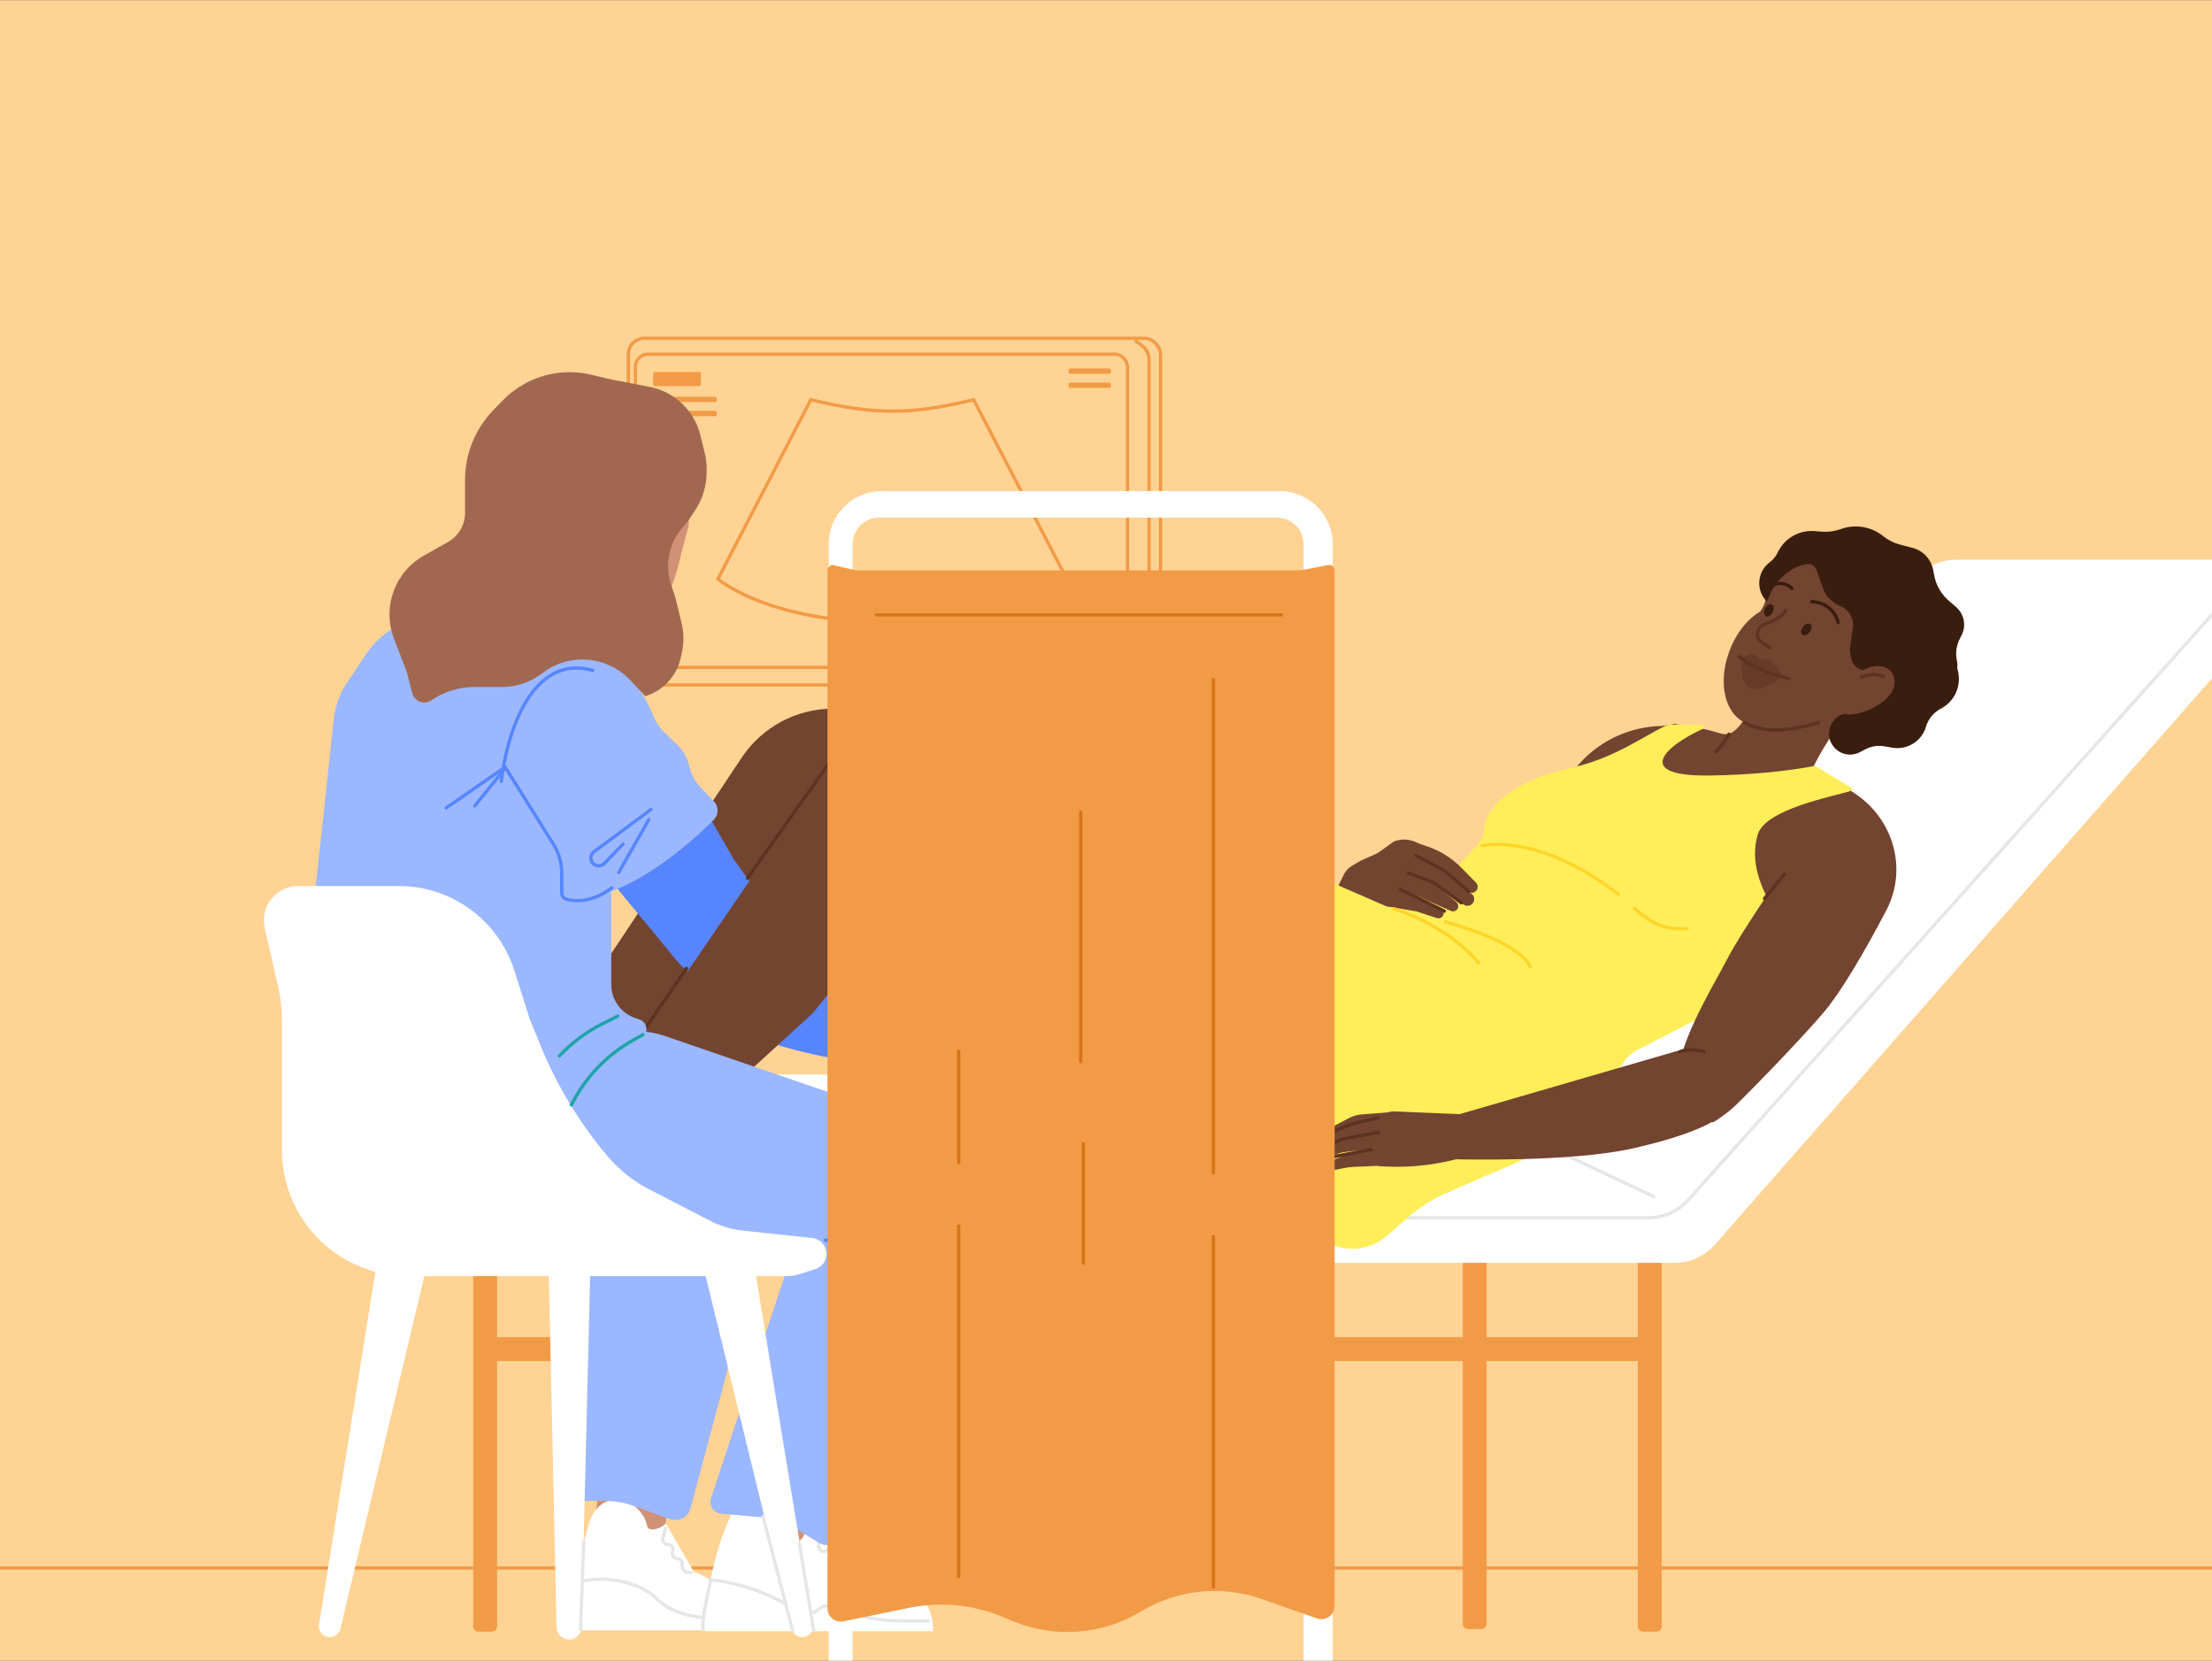 <?xml version="1.0" encoding="utf-8"?>
<svg xmlns="http://www.w3.org/2000/svg" fill="none" height="563" viewBox="0 0 1006 755" width="750">
<rect x="0" y="0" width="1006" height="755" fill="#333333" stroke="none"/>
<g clip-path="url(#clip0_400_1662)">
<rect fill="#FFD394" height="755" transform="matrix(-1 0 0 1 1006 0)" width="1006"/>
<rect height="157.637" rx="7.287" stroke="#F29B46" stroke-linecap="round" stroke-width="1.5" width="242.027" x="285.768" y="153.75"/>
<rect height="142.413" rx="5.68" stroke="#F29B46" stroke-linecap="round" stroke-width="1.5" width="223.818" x="288.984" y="160.985"/>
<path d="M485.027 262.906L442.821 181.687C428.678 185.09 417.532 186.859 406.225 186.889C394.911 186.918 383.472 185.206 368.743 181.686L326.502 263.208C326.659 263.335 326.859 263.492 327.102 263.677C327.82 264.222 328.915 265.007 330.411 265.951C333.404 267.84 338.001 270.369 344.391 272.901C357.169 277.965 377.126 283.049 405.764 283.049C434.4 283.049 454.356 277.889 467.133 272.749C473.522 270.179 478.12 267.612 481.112 265.695C482.608 264.737 483.704 263.94 484.421 263.387C484.667 263.197 484.869 263.036 485.027 262.906Z" fill="#FFD394" stroke="#F29B46" stroke-linecap="round" stroke-width="1.5"/>
<rect fill="#F29B46" height="6.43" rx="0.804" width="21.701" x="297.074" y="169.075"/>
<rect fill="#F29B46" height="2.411" rx="0.804" width="28.934" x="297.074" y="180.327"/>
<rect fill="#F29B46" height="2.411" rx="0.804" width="28.934" x="297.074" y="186.757"/>
<rect fill="#F29B46" height="2.411" rx="0.804" width="19.289" x="485.949" y="167.469"/>
<rect fill="#F29B46" height="2.411" rx="0.804" width="19.289" x="485.949" y="173.899"/>
<path d="M516.662 155.075L519.371 157.094C521.405 158.611 522.603 161 522.603 163.538V301.878C522.603 304.297 521.514 306.587 519.638 308.113L516.662 310.534" stroke="#F29B46" stroke-linecap="round" stroke-width="1.5"/>
<rect fill="#F29B46" height="10.859" width="533.28" x="221.246" y="607.954"/>
<path d="M747.288 741.877C745.955 741.877 744.875 740.796 744.875 739.464V558.486H755.734V739.464C755.734 740.796 754.653 741.877 753.321 741.877H747.288Z" fill="#F29B46"/>
<path d="M667.659 740.67C666.326 740.67 665.246 739.59 665.246 738.257V557.28H676.105V738.257C676.105 739.59 675.024 740.67 673.692 740.67H667.659Z" fill="#F29B46"/>
<path d="M217.628 741.877C216.295 741.877 215.215 740.796 215.215 739.464L215.215 558.486H226.073L226.073 739.464C226.073 740.796 224.993 741.877 223.66 741.877H217.628Z" fill="#F29B46"/>
<path d="M-84 712.92H1132.17" stroke="#F29B46" stroke-width="1.5"/>
<path d="M269.508 498.764C264.481 498.965 251.29 500.815 238.742 506.606" stroke="#F57CE3" stroke-width="1.5"/>
<path d="M253.822 548.834L259.465 540.153C260.921 537.913 261.995 535.446 262.643 532.854L263.601 529.023C264.701 524.624 267.018 520.624 270.286 517.482L280.969 507.21" stroke="#F57CE3" stroke-width="1.5"/>
<path d="M179.018 574.171L205.561 488.508H627.841L873.06 260.889C877.523 256.747 883.387 254.444 889.476 254.444H1016.37C1021.43 254.444 1025.95 257.595 1027.69 262.339L1028.27 263.895C1031.33 272.198 1029.59 281.509 1023.76 288.158L779.831 565.962C775.249 571.18 768.642 574.171 761.698 574.171H248.995H179.018Z" fill="white"/>
<path d="M326.215 442.661C328.628 445.476 333.454 452.313 333.454 457.139" stroke="black" stroke-width="1.5"/>
<path d="M858.455 405.907L859.112 402.812C862.725 385.793 855.401 368.318 840.733 358.961L823.307 347.844L807.415 342.4L772.537 332.576C750.639 325.436 726.665 333.747 713.886 352.909L712.567 354.886C712.122 355.554 711.57 356.143 710.932 356.629L656.301 398.347C637.889 404.771 620.057 412.751 602.999 422.199L581.775 433.953C557.513 442.202 555.077 488.104 531.814 498.855L522.874 502.986L549.418 525.905L590.522 537.192C603.968 540.884 618.073 541.503 631.791 539.002L642.068 537.129C681.642 529.914 717.019 507.992 741.093 475.765L767.766 464.231L786.509 454.859L844.933 426.421C851.864 421.531 856.694 414.205 858.455 405.907Z" fill="#734430"/>
<path d="M820.409 364.161C819.228 356.809 828.07 340.593 838.451 326.523L800.974 317.471C793.243 324.267 790.698 335.971 782.434 333.413C773.36 330.604 766.888 330.102 761 329C761.048 330.381 734.927 328.317 751.191 355.658C771.52 389.835 833.114 413.426 830.324 405.392C827.535 397.357 821.884 373.351 820.409 364.161Z" fill="#734430"/>
<path d="M799.418 379.38C795.66 391.985 801.12 403.786 805.737 411.764L800.705 439.664L780.025 459.184L744.667 477.389C743.144 478.173 740.752 479.806 739.747 481.193C733.023 490.468 711.082 523.433 689.376 519.878C668.075 516.389 647.378 462.616 638.099 452.916C624.827 439.041 612.585 423.502 619.398 411.765C638.702 402.846 647.751 411.764 671.882 384.145C677.251 378 672.648 376.087 678.5 368C685.186 358.76 698.908 352.974 709 350.5C719.091 348.026 727.683 346.426 744.5 337C759.513 328.585 758.605 329.185 761.5 329.423L773.733 329.423C774.824 329.423 775.141 331.021 774.149 331.477C756.477 339.596 743.381 352.849 776.805 352.569C796.086 352.407 814.214 350.376 825.072 348.24C825.313 348.193 825.558 348.237 825.768 348.363L841.974 358.087C842.63 358.48 842.584 359.351 841.851 359.574C833.768 362.027 802.86 367.835 799.418 379.38Z" fill="#FFEE5A"/>
<path d="M829.732 459.887C838.3 449.56 848.994 430.78 857.856 413.918C868.122 394.384 860.587 370.561 841.51 359.47L824.425 377.539C823.476 378.542 822.603 379.599 821.802 380.725C816.245 388.542 792.906 421.627 785 437C776 454.5 742.952 505.483 779.259 510.226C779.259 510.226 785.291 506.485 789.514 502.384C800.85 491.374 822.831 468.205 829.732 459.887Z" fill="#734430"/>
<path d="M674.051 384.486C683.433 382.673 706.363 383.641 736.048 406.559" stroke="#FFD529" stroke-linecap="round" stroke-width="1.5"/>
<path d="M743.258 412.911C751.124 420.05 757.5 422.861 767.324 422.173" stroke="#FFD529" stroke-linecap="round" stroke-width="1.5"/>
<path d="M716.585 486.579C695.679 479.61 652.666 459.148 635.845 446.209C617.102 431.791 614.939 423.861 614.939 423.861" stroke="#9BB7FF" stroke-linecap="round" stroke-width="1.5"/>
<path d="M786.273 333.764C785.185 335.708 782.422 340.063 780.073 341.936" stroke="#5C3320" stroke-linecap="round" stroke-width="1.5"/>
<path d="M866.341 321.325C842.579 341.505 798.492 337 788.496 324.5C778.5 312 786 286.5 800.5 278C804.818 272.02 800.783 270.78 814.609 254.286C828.434 237.792 857.346 242.385 871.94 260.148C886.534 277.911 890.102 301.144 866.341 321.325Z" fill="#734430"/>
<path d="M852.998 258.5L859.159 284.724C859.759 287.279 859.871 289.922 859.489 292.509L858.627 298.346L848.081 303.957C848.028 303.985 847.968 303.996 847.908 303.99C845.288 303.699 843.141 301.706 842.615 299.077L842.274 297.371C842.093 296.463 842.058 295.533 842.173 294.617L843 288L843.335 286.408C844.307 281.789 841.982 277.071 837.745 275.063L836.493 274.47C835.833 274.158 835.208 273.773 834.629 273.323L833.341 272.321C831.813 271.132 830.651 269.523 829.996 267.688L826.838 258.847C826.313 257.376 825.119 256.248 823.637 255.825C822.891 255.611 822.106 255.588 821.352 255.755L818 256.5L820.999 244L852.998 258.5Z" fill="#391D0F" stroke="#391D0F" stroke-linecap="round" stroke-width="1.5"/>
<path d="M843.236 269.407L835.999 255C843.361 245.572 856.942 244.12 866.269 251.764L868.998 254C874.912 260.242 879.281 267.817 881.74 276.088L883.498 282L884.306 285.333C886.366 293.829 885.369 302.757 881.498 310.5L881.248 311.166C879.439 315.99 876.55 320.309 872.806 323.785C871.941 324.589 870.941 325.229 869.852 325.678L866.661 326.992C864.23 327.993 861.674 328.657 859.061 328.966L848.689 330.194C846.981 330.397 845.322 330.889 843.781 331.651L838.978 334.027C837.098 334.956 834.891 334.946 832.998 334L839.998 323L851.22 306.004C851.99 304.838 851.282 303.241 849.904 303.038C848.863 302.884 848.138 301.896 848.294 300.843L849.211 294.628C849.416 293.244 849.263 291.826 848.767 290.512L848.29 289.246C847.92 288.264 847.665 287.242 847.532 286.202L846.924 281.47C846.385 277.271 845.137 273.191 843.236 269.407Z" fill="#391D0F"/>
<path d="M830.389 254.445L836.006 254.875L865.254 251.412C858.198 244.572 848.34 241.601 838.838 243.449L837.377 243.733C836.468 243.91 835.537 243.955 834.612 243.865L831.48 243.562C824.485 242.886 817.572 245.223 812.437 250C806.222 254.329 802.925 261.817 803.871 269.459L804 270.5C808.5 260.001 819.056 253.578 830.389 254.445Z" fill="#391D0F" stroke="#391D0F" stroke-linecap="round" stroke-width="1.5"/>
<path d="M799.559 299.003C799.875 299.496 800.488 299.794 801.074 299.66C805.377 298.67 807.76 302.871 811 307.5C811 307.5 800.501 315.625 795.501 312.5C790.501 309.374 792.501 299 792.501 299C794.262 297.309 798.05 296.646 799.559 299.003Z" fill="#5C3320" opacity="0.5"/>
<path d="M805 294.5L801.083 291.888C798.116 289.911 798.947 285.069 802.286 283.873C806.62 282.321 811.038 280.141 811.998 277.5" stroke="#5C3320" stroke-linecap="round" stroke-width="1.5"/>
<path d="M813.502 308.5C796.001 304 791.001 298.5 791.001 298.5" stroke="#5C3320" stroke-linecap="round" stroke-width="1.5"/>
<path d="M793.498 328.5C801.5 333 812 333 827 328.5" stroke="#5C3320" stroke-linecap="round" stroke-width="1.5"/>
<path d="M814.998 267.5C810.498 263.5 806.498 266 806.498 266" stroke="#391D0F" stroke-linecap="round" stroke-width="1.5"/>
<path d="M835.999 283C833.5 273.5 824 273.5 824 273.5" stroke="#391D0F" stroke-linecap="round" stroke-width="1.5"/>
<path d="M806.181 278.376C806.938 276.901 806.766 275.283 805.817 274.768C804.855 274.241 803.467 275.026 802.714 276.491C801.958 277.966 802.135 279.586 803.089 280.103C804.04 280.626 805.428 279.841 806.181 278.376Z" fill="#391D0F"/>
<path d="M823.06 287.385C824.077 286.074 824.207 284.453 823.371 283.771C822.523 283.076 821.014 283.591 820.003 284.891C818.986 286.201 818.86 287.826 819.702 288.51C820.54 289.2 822.049 288.685 823.06 287.385Z" fill="#391D0F"/>
<path d="M861.596 309.563C861.112 302.796 854.498 301.903 849.997 303.5C837.163 308.056 835.618 321.572 838.916 324.26C842.213 326.949 862.345 320.041 861.596 309.563Z" fill="#734430"/>
<path d="M846.497 307.944C850.342 306.071 853.664 306.416 856.498 307.5" stroke="#5C3320" stroke-linecap="round" stroke-width="1.5"/>
<path d="M398.171 326.014L598.045 409.43C600.979 410.654 604.153 411.134 607.297 411.61L607.329 411.615C616.203 412.957 617.584 418.31 629.049 424.563L662.939 448.184C666.804 450.877 669.796 454.644 671.546 459.018L673.956 465.045C676.683 471.86 674.768 479.655 669.195 484.433C653.268 498.084 633.55 506.541 612.682 508.67L608.505 509.096C593.391 510.639 578.121 509.205 563.559 504.875L553.124 501.773C545.039 499.369 537.195 496.292 529.99 491.907C499.524 473.362 430.234 424.668 400.414 385.955L380.507 411.291L355.829 441.745C353.413 444.726 350.322 447.087 346.812 448.634L320.223 460.351C317.798 461.42 315.566 462.88 313.616 464.674L286.398 489.715H240.551L337.316 344.434C346.585 330.518 362.198 322.158 378.919 322.158C385.528 322.158 392.071 323.469 398.171 326.014Z" fill="#734430"/>
<path d="M440.361 473.107C440.361 473.107 434.661 486.536 428.953 489.891C418.427 486.043 309.348 478.069 322.515 446.966C325.907 438.953 359.751 434.084 359.751 434.084L440.361 473.107Z" fill="#5685FF"/>
<path d="M466.631 489.552C458.393 484.489 446.185 476.747 440.358 473.105C434.53 469.464 421.329 478.573 421.329 478.573C425.125 486.652 430.808 494.206 442.356 499.466C448.273 502.162 451.079 502.548 458.834 501.621C467.929 500.533 471.859 494.301 466.631 489.552Z" fill="#8F6060"/>
<path d="M446.47 496.066L450.576 497.543L451.313 500.576C452.353 504.849 452.374 509.214 451.377 513.361L450.083 518.747C449.808 519.888 448.444 520.427 447.275 519.856C446.563 519.508 446.104 518.823 446.099 518.099L446.056 512.048C446.025 507.719 444.957 503.382 442.929 499.348L442.106 497.712L446.47 496.066Z" fill="#8F6060"/>
<path d="M461.09 507.164C460.196 503.191 457.589 497.481 457.673 496.981L450.498 498.228L452.887 504.357C453.348 505.541 453.661 506.762 453.818 507.993L455.89 524.258C455.966 524.856 456.358 525.4 456.934 525.708C458.15 526.357 459.605 525.713 459.732 524.468L461.195 510.129C461.296 509.147 461.311 508.15 461.09 507.164Z" fill="#8F6060"/>
<path d="M468.719 508.227C468.317 504.392 462.892 495.018 462.892 495.018L458.985 499.338L461.443 507.36L464.236 524.691C464.394 525.67 465.196 526.494 466.238 526.747C467.808 527.128 469.252 526.089 469.208 524.612L468.719 508.227Z" fill="#8F6060"/>
<path d="M473.761 500.752C471.639 495.772 467.596 490.5 467.596 490.5L461.12 495.557L466.146 502.076C467.485 503.814 468.467 505.768 469.033 507.826L472.165 519.211C472.383 520.006 473.087 520.617 473.933 520.746C475.22 520.941 476.302 519.966 476.167 518.731L474.565 504.056C474.443 502.933 474.214 501.813 473.761 500.752Z" fill="#8F6060"/>
<path d="M292.058 318.171L333.614 390.482L341.214 401.198L347.107 402.805C347.796 402.993 348.448 403.297 349.036 403.704L356.343 408.762C364.086 423.389 356.968 433.762 349.821 441.786C346.002 446.073 340.431 448.476 334.689 448.476C332.319 448.476 329.952 448.288 327.612 447.913L327.313 447.865C319.616 446.634 312.633 442.636 307.674 436.621L281.99 405.469L247.934 362.366L247.046 330.598L264.528 311.488L281.824 312.822L292.058 318.171Z" fill="#5685FF"/>
<path d="M465.884 456.215C464.489 453.731 461.079 448.076 458.596 445.324" stroke="#44362F" stroke-linecap="round" stroke-width="1.5"/>
<path d="M459.726 458.697C458.331 456.213 454.921 450.558 452.438 447.806" stroke="#44362F" stroke-linecap="round" stroke-width="1.5"/>
<path d="M452.741 462.136C450.815 456.738 448.616 454.588 446.133 451.836" stroke="#44362F" stroke-linecap="round" stroke-width="1.5"/>
<path d="M647.146 494.541L752.113 544.008" stroke="#E6E6E6" stroke-linecap="round" stroke-width="1.5"/>
<path d="M445.135 324.792L612.011 439.616C616.035 442.385 620.837 443.705 625.649 444.547C635.819 446.326 646.217 451.357 656.155 456.691C658.186 457.781 660.038 459.173 661.668 460.803L685.926 485.061C690.451 489.586 692.993 495.723 692.993 502.123V509.921C692.993 515.475 690.566 520.752 686.35 524.366C668.68 539.511 646.803 548.894 623.651 551.256L613.757 552.266C604.667 553.194 595.51 553.258 586.408 552.46L558.771 550.036C540.633 548.445 522.756 543.328 510.248 530.098C489.403 508.048 459.347 466.411 417.79 400.433L397.882 425.77L370.672 459.348C369.911 460.287 369.08 461.168 368.187 461.982L335.143 492.128L304.98 519.878H259.133L385.018 335.975C393.069 324.215 406.403 317.183 420.655 317.183C429.397 317.183 437.933 319.836 445.135 324.792Z" fill="#734430"/>
<path d="M649.798 385.055L645.051 383.373L644.171 382.952C640.966 381.42 637.272 381.274 633.956 382.548L627.295 387.312C626.762 387.693 626.192 388.019 625.594 388.286L618.878 391.283L614.985 393.538C613.295 394.517 611.938 395.98 611.088 397.739L609.157 401.735C608.518 403.06 608.185 404.511 608.185 405.982L608.185 411.138C608.185 413.104 610.156 414.46 611.993 413.759L614.657 412.741C617.434 411.679 620.417 411.266 623.379 411.533L632.641 412.368L644.107 414.322L653.482 417.392C654.483 417.72 655.579 417.335 656.157 416.454C656.908 415.309 656.514 413.766 655.306 413.12L641.638 405.819L649.662 409.661L659.881 414.133C661.191 414.707 662.708 414.001 663.114 412.63C663.383 411.718 663.084 410.734 662.353 410.127L652.711 402.117L665.672 411.248C666.641 411.931 667.918 411.987 668.944 411.393C670.947 410.233 670.968 407.349 668.983 406.159L667.92 405.522C669.314 406.355 671.123 405.791 671.796 404.313C672.263 403.287 672.05 402.079 671.26 401.275L664.561 394.46C660.417 390.245 655.369 387.029 649.798 385.055Z" fill="#734430"/>
<path d="M667.847 405.159L657.662 396.443C657.178 396.029 656.651 395.67 656.088 395.372L643.958 388.946" stroke="#5C3320" stroke-linecap="round" stroke-width="1.5"/>
<path d="M664.563 410.446L652.995 401.97C652.376 401.516 651.699 401.147 650.983 400.873L640.634 396.902" stroke="#5C3320" stroke-linecap="round" stroke-width="1.5"/>
<path d="M656.896 414.225L636.869 404.289" stroke="#5C3320" stroke-linecap="round" stroke-width="1.5"/>
<path d="M386.539 553.66H749.772C756.636 553.66 763.175 550.737 767.752 545.622L1017.55 266.51" stroke="#E6E6E6" stroke-linecap="round" stroke-width="1.5"/>
<path d="M709.123 516.078L724.967 501.78V481.269L670.07 448.693L635.685 414.308L565.104 383.542L545.893 377.138C541.845 375.788 538.085 373.694 534.807 370.962C528.657 365.837 520.905 363.031 512.899 363.031H510.811L518.05 370.873C522.782 375.014 526.617 380.371 527.141 386.638C529.671 416.861 498.769 439.255 502.972 510.307C503.504 519.307 507.191 527.821 512.869 534.824C518.989 542.372 527.284 547.853 536.628 550.523L547.609 553.66H583.201L603.332 564.767C612.246 569.685 623.287 568.479 630.93 561.754L639.712 554.025C645.437 548.987 651.922 544.886 658.926 541.872L689.233 528.833C696.517 525.699 703.237 521.39 709.123 516.078Z" fill="#FFEE5A"/>
<path d="M426.356 372.683C423.54 381.531 415.98 401.398 408.258 410.085" stroke="#5C3320" stroke-width="1.5"/>
<path d="M742.795 522.081C781.523 513.297 784.879 505.019 784.879 505.019L769 476L657.858 508.288L662.099 527.065C662.099 527.065 714.202 528.566 742.795 522.081Z" fill="#734430"/>
<path d="M623.763 518.406L626.857 530.167L627.84 530.235C638.814 530.992 649.912 530.046 660.744 527.431L666.6 526.016L666.067 506.628L634.386 505.324C633.747 505.297 633.104 505.332 632.467 505.428C626.328 506.349 622.207 512.493 623.763 518.406Z" fill="#734430"/>
<path d="M611.409 523.814L623.242 522.31C624.856 522.105 626.203 520.896 626.591 519.305C627.227 516.702 625.083 514.383 622.454 514.829L611.839 516.629C610.506 516.855 609.214 517.32 608.027 518.001L596.71 524.49C595.746 525.043 595.345 526.235 595.794 527.211C596.227 528.151 597.31 528.585 598.31 528.22L608.327 524.564C609.327 524.199 610.361 523.947 611.409 523.814Z" fill="#734430"/>
<path d="M610.478 520.061L622.726 518.428C624.572 518.182 626.102 516.78 626.517 514.954C627.187 512.005 624.734 509.42 621.767 509.951L611.022 511.873C609.528 512.14 608.087 512.69 606.776 513.494L594.867 520.793C593.84 521.422 593.412 522.702 593.87 523.773C594.347 524.887 595.621 525.401 596.783 524.95L607.152 520.918C608.227 520.5 609.344 520.212 610.478 520.061Z" fill="#734430"/>
<path d="M617.393 513.835L631.299 512.864L634.63 505.48L619.348 506.656C617.332 506.812 615.35 507.381 613.53 508.329L603.344 513.632C602.388 514.13 601.932 515.251 602.289 516.229C602.651 517.224 603.734 517.74 604.775 517.414L614.375 514.407C615.36 514.098 616.373 513.906 617.393 513.835Z" fill="#734430"/>
<path d="M615.083 530.56L629.376 529.922L626.276 522.484L614.639 524.35C613.977 524.456 613.325 524.633 612.695 524.878L602.102 528.99C600.792 529.499 600.374 531.164 601.31 532.146C601.742 532.599 602.38 532.798 603.013 532.676L612.234 530.897C613.178 530.715 614.129 530.602 615.083 530.56Z" fill="#734430"/>
<path d="M596.904 524.558C597.121 524.308 605.86 520.053 610.203 517.957L627.037 514.803" stroke="#5C3320" stroke-linecap="round" stroke-width="1.5"/>
<path d="M593.996 532.311C594.212 532.061 602.952 527.806 607.294 525.71L624.129 522.556" stroke="#5C3320" stroke-linecap="round" stroke-width="1.5"/>
<path d="M602.593 515.893L614.265 511.168L626.754 508.207" stroke="#5C3320" stroke-linecap="round" stroke-width="1.5"/>
<path d="M270.002 501.78L312.23 440.248M425.642 315.373V315.373C411.447 313.506 397.329 319.319 388.564 330.64L388.24 331.058L339.98 399.226" stroke="#5C3320" stroke-linecap="round" stroke-width="1.5"/>
<path d="M322.132 727.92L340.526 664.541C341.641 660.7 345.159 658.057 349.159 658.057H364.947C370.984 658.057 375.306 663.889 373.548 669.664L366.79 691.869C365.684 695.504 366.982 699.442 370.034 701.706L399.444 723.526C400.323 724.179 401.314 724.665 402.368 724.961L417.428 729.193C419.073 729.655 420.344 730.964 420.758 732.621C421.505 735.606 419.266 738.504 416.189 738.536L330.858 739.415C324.832 739.478 320.452 733.708 322.132 727.92Z" fill="#D19174"/>
<path d="M264.8 728.413L276.169 652.551C276.972 647.194 282.295 643.758 287.508 645.233L300.799 648.995C305.108 650.214 307.862 654.418 307.259 658.855L302.476 694.081C302.142 696.537 302.837 699.021 304.396 700.947L319.726 719.883C320.943 721.387 322.614 722.459 324.489 722.937L342.767 727.604C346.129 728.462 348.234 731.799 347.559 735.203C346.941 738.324 344.164 740.546 340.984 740.464L273.461 738.733C268.059 738.594 264 733.757 264.8 728.413Z" fill="#D19174"/>
<path d="M315.721 714.917C324.554 716.276 336.955 733.036 342.051 741.247H257.965C258.531 732.753 261.927 713.99 267.565 693.683C272.898 674.475 292.097 681.941 294.23 693.683C294.838 697.026 301.064 694.872 302.763 692.607L315.721 714.917Z" fill="white"/>
<path d="M328.357 736.341C322.129 735.208 308.092 736.341 298.492 726.741C287.826 716.075 263.709 716.312 261.161 721.408" stroke="#E6E6E6" stroke-linecap="round" stroke-width="1.5"/>
<path d="M353.796 700.908C347.681 681.882 338.224 682.788 334.261 685.62C324.748 701.927 320.671 729.786 319.822 741.677H424.292C424.971 723.331 407.022 717.612 397.962 717.045L366.536 694.113C365.857 703.626 357.759 702.607 353.796 700.908Z" fill="white"/>
<path d="M371.021 696.873C374.626 693.079 382.917 686.192 387.243 688.993C391.568 691.795 378.231 695.414 371.021 696.873Z" stroke="#E6E6E6" stroke-linecap="round" stroke-width="1.5"/>
<path d="M369.959 696.874C371.855 698.927 378.99 702.542 388.091 700.57" stroke="#E6E6E6" stroke-linecap="round" stroke-width="1.5"/>
<path d="M372.09 699.007C372.444 699.479 372.446 701.05 372.289 702.938C372.107 705.141 375.073 706.407 376.399 704.639V704.639C377.646 702.976 380.293 703.957 380.155 706.031L379.972 708.778C379.837 710.793 382.337 711.828 383.667 710.309V710.309C384.905 708.893 387.237 709.682 387.362 711.558L387.455 712.953C387.63 715.588 391.175 716.302 392.356 713.939V713.939" stroke="#E6E6E6" stroke-linecap="round" stroke-width="1.5"/>
<path d="M268.627 571.013C203.739 573.765 178.549 558.04 170.412 544.009C164.914 534.527 173.764 525.192 183.994 521.258L214.725 509.438C223.272 506.15 232.723 506.081 241.317 509.243L318.163 537.517C336.479 544.256 346.641 563.842 341.605 582.697L314.058 685.819C312.968 689.901 308.61 692.168 304.642 690.718L288.255 684.73C284.103 683.213 279.717 682.437 275.297 682.437H266.176C261.941 682.437 258.623 678.797 259.015 674.581L268.627 571.013Z" fill="#9BB7FF"/>
<path d="M417.148 510.407L302.176 470.94C287.707 465.972 271.67 470.227 261.566 481.714L231.607 515.772C226.403 521.688 224.203 529.665 225.638 537.413C227.716 548.634 236.949 557.139 248.303 558.289L360.323 569.639L323.351 681.181C322.256 684.486 324.532 687.948 328 688.252L345.548 689.791C351.206 690.287 356.68 692.054 361.561 694.96L372.911 701.715C375.786 703.427 379.51 702.135 380.707 699.009L436.815 552.489C439.304 545.99 439.626 538.86 437.734 532.163C434.854 521.975 427.162 513.845 417.148 510.407Z" fill="#9BB7FF"/>
<path d="M414.653 552.303C410.223 556.734 396.161 565.248 375.357 563.861" stroke="#5685FF" stroke-linecap="round" stroke-width="1.5"/>
<path d="M247.818 304.46L230.311 340.073C227.424 345.945 228.358 352.977 232.676 357.893L253.927 382.08C256.522 385.033 257.953 388.83 257.953 392.761L257.953 395.072C257.953 402.05 262.617 408.501 269.516 407.455C289.016 404.499 313.257 384.214 324.691 372.612C326.978 370.291 326.883 366.617 324.63 364.262L318.581 357.938C316.067 355.31 314.321 352.043 313.532 348.493C312.674 344.634 310.688 341.118 307.826 338.392L302.505 333.325C300.181 331.111 298.354 328.428 297.146 325.454C292.968 315.171 286.334 306.069 277.822 298.945L274.421 296.098C266.58 289.535 254.693 291.799 249.814 300.785L247.818 304.46Z" fill="#9BB7FF"/>
<path d="M323.19 718.607C321.768 725.007 318.969 737.593 319.822 741.006" stroke="#E6E6E6" stroke-linecap="round" stroke-width="1.5"/>
<path d="M422.221 737.002H409.609C400.611 737.002 391.693 735.314 383.317 732.026L379.209 730.413C376.82 729.475 374.104 730.01 372.249 731.785V731.785C370.236 733.712 367.228 734.163 364.738 732.911L353.435 727.229C343.944 722.457 333.583 719.396 323.026 718.208V718.208" stroke="#E6E6E6" stroke-linecap="round" stroke-width="1.5"/>
<path d="M221.834 269.066L244.866 231.669L279.752 265.282L264.653 289.037L275.181 297.172L195.259 281.86L221.834 269.066Z" fill="#5C3320"/>
<path d="M180.338 284.783L219.314 263.995C220.432 263.399 221.678 263.087 222.944 263.087C223.312 263.087 223.66 263.139 224.006 263.262C233.952 266.804 260.356 282.57 273.717 294.781C276.611 297.425 277.992 301.247 277.992 305.168L277.992 447.553C277.992 454.514 282.445 460.696 289.048 462.901L290.747 463.469C294.246 464.637 295.163 469.159 292.394 471.598L286.815 476.514C281.066 481.58 276.969 488.254 275.054 495.673L274.943 496.104C273.221 502.778 269.729 508.863 264.836 513.718L235.435 542.884C230.927 547.356 224.221 548.778 218.286 546.521L146.746 519.315C140.507 516.943 136.365 510.983 136.316 504.309L136.084 472.629L151.746 327.246C152.408 321.102 154.547 315.21 157.981 310.072L166.525 297.289C170.029 292.047 174.774 287.751 180.338 284.783Z" fill="#9BB7FF"/>
<path d="M145.107 738.65L171.823 571.318C172.7 565.819 177.444 561.773 183.012 561.773C190.331 561.773 195.73 568.607 194.036 575.727L154.815 740.577C154.284 742.808 152.291 744.383 149.997 744.383C146.951 744.383 144.626 741.658 145.107 738.65Z" fill="white"/>
<path d="M369.782 738.63L343.123 575.876C342.227 570.409 337.502 566.395 331.962 566.395C324.63 566.395 319.236 573.264 320.975 580.386L360.084 740.604C360.625 742.822 362.612 744.382 364.895 744.382C367.95 744.382 370.276 741.644 369.782 738.63Z" fill="white"/>
<path d="M264.473 739.887L268.599 571.606C268.731 566.214 264.397 561.773 259.004 561.773C253.62 561.773 249.29 566.2 249.408 571.582L253.123 739.873C253.181 742.513 255.053 744.765 257.639 745.304C261.109 746.028 264.386 743.43 264.473 739.887Z" fill="white"/>
<path d="M120.389 421.786L126.448 448.407C127.625 453.577 128.219 458.864 128.219 464.167V522.876C128.219 536.224 132.878 549.154 141.393 559.434C152.281 572.581 168.463 580.191 185.534 580.191H358.197C360.059 580.191 361.91 579.896 363.681 579.319L370.886 576.97C373.872 575.997 375.893 573.213 375.893 570.072C375.893 566.361 373.092 563.248 369.401 562.857L337.959 559.529C332.731 558.976 327.652 557.455 322.981 555.045L295.104 540.661C287.909 536.948 281.518 531.852 276.296 525.665C263.393 510.377 253.001 493.136 245.507 474.587L240.744 462.796L233.931 441.28C230.984 431.976 225.62 423.621 218.386 417.07C208.252 407.894 195.069 402.812 181.398 402.812H135.53C130.9 402.812 126.511 404.878 123.561 408.447C120.492 412.16 119.32 417.088 120.389 421.786Z" fill="white"/>
<path d="M281.401 396.624L295.11 372.608" stroke="#5685FF" stroke-linecap="round" stroke-width="1.5"/>
<path d="M202.91 367.293L229.809 348.699" stroke="#5685FF" stroke-linecap="round" stroke-width="1.5"/>
<path d="M215.92 366.408L229.722 349.27" stroke="#5685FF" stroke-linecap="round" stroke-width="1.5"/>
<path d="M296.097 367.998L270.171 387.197C267.621 389.085 268.61 393.111 271.744 393.603V393.603C272.897 393.783 274.065 393.39 274.875 392.55L283.367 383.727" stroke="#5685FF" stroke-linecap="round" stroke-width="1.5"/>
<path d="M229.693 348.689L251.636 383.711C254.15 387.724 255.483 392.363 255.483 397.098L255.483 405.888C255.483 407.211 256.215 408.425 257.488 408.79C260.986 409.793 268.742 410.709 278.176 403.72" stroke="#5685FF" stroke-linecap="round" stroke-width="1.5"/>
<path d="M227.988 355.246C230.492 333.287 241.857 296.923 269.596 304.782" stroke="#5685FF" stroke-linecap="round" stroke-width="1.5"/>
<path d="M302.756 694.74L301.482 699.2C301.052 700.707 302.183 702.207 303.75 702.207V702.207C305.36 702.207 306.497 703.784 305.988 705.311L305.87 705.666C305.387 707.113 306.464 708.606 307.989 708.606V708.606C309.222 708.606 310.223 709.607 310.223 710.84V711.806C310.223 713.574 311.655 715.006 313.422 715.006H314.489" stroke="#E6E6E6" stroke-linecap="round" stroke-width="1.5"/>
<path d="M315.273 224.037C321.154 203.923 311.992 189.81 306.675 185.268C245.75 147.654 245.613 211.697 253.159 248.419C242.937 263.111 277.622 276.221 290.087 277.94C304.355 279.909 308.31 257.951 309.959 250.941L313.068 239.45C313.187 239.011 313.247 238.558 313.247 238.103L313.246 229.599L315.273 224.037Z" fill="#D19174"/>
<path d="M286.593 309.189L293.498 316.5C301.815 313.923 308.048 306.992 309.733 298.45L310.285 295.651C311.084 291.599 310.992 287.422 310.016 283.409L306.998 271L305.343 266.271C302.055 256.876 304.228 246.432 310.991 239.128C311.994 238.045 312.907 236.88 313.719 235.646L316.23 231.833C319.593 226.723 321.386 220.74 321.386 214.623L321.386 213.269C321.386 210.765 321.086 208.271 320.491 205.839L318.541 197.857C317.207 192.399 314.346 187.433 310.293 183.542C306.185 179.598 301.025 176.924 295.435 175.84L277.545 172.374L268.972 170.322C258.693 167.863 247.867 169.322 238.606 174.416C234.888 176.46 231.498 179.051 228.547 182.1L224.316 186.473C220.146 190.782 216.868 195.872 214.67 201.45C212.574 206.769 211.498 212.435 211.498 218.152L211.498 233.123C211.498 238.608 208.544 243.668 203.767 246.364L192.75 252.585C184.972 256.975 179.493 264.536 177.741 273.294C176.604 278.981 177.101 284.875 179.175 290.291L185 305.5L187.465 315.087C188.453 318.928 192.962 320.614 196.227 318.363C201.94 314.425 208.714 312.316 215.652 312.316L228.29 312.316C234.909 312.316 241.341 310.119 246.576 306.069C258.733 296.666 276.04 298.015 286.593 309.189Z" fill="#A26750"/>
<path d="M536.751 375.699C537.957 378.515 539.646 388.971 536.751 408.275C533.131 432.406 522.876 515.052 551.832 530.737" stroke="#8D60E7" stroke-width="1.5"/>
<path d="M551.23 389.574C557.062 398.221 569.328 423.719 571.741 456.536" stroke="#8D60E7" stroke-width="1.5"/>
<path d="M633.875 413.102C648.353 417.928 662.831 426.253 672.483 437.835" stroke="#FFD529" stroke-linecap="round" stroke-width="1.5"/>
<path d="M657.402 419.134C672.484 423.357 691.667 430.475 696.011 439.645" stroke="#FFD529" stroke-linecap="round" stroke-width="1.5"/>
<path clip-rule="evenodd" d="M401.017 223.231C387.691 223.231 376.887 234.035 376.887 247.362V778.228C376.887 791.555 387.691 802.359 401.017 802.359H581.995C595.321 802.359 606.125 791.555 606.125 778.228V247.362C606.125 234.035 595.321 223.231 581.995 223.231H401.017ZM399.812 235.297C393.148 235.297 387.746 240.698 387.746 247.362V779.435C387.746 786.098 393.148 791.5 399.812 791.5H580.789C587.452 791.5 592.854 786.098 592.854 779.435V247.362C592.854 240.698 587.452 235.297 580.789 235.297H399.812Z" fill="white" fill-rule="evenodd"/>
<path d="M376.332 259.298C376.332 257.744 377.78 256.595 379.293 256.948L389.276 259.277H490.46H589.293C590.857 259.277 592.418 259.125 593.953 258.822L604.104 256.824C605.596 256.531 606.983 257.672 606.983 259.192V730.168C606.983 734.324 602.879 737.236 598.956 735.861L573.683 727.007C555.485 720.631 535.389 722.72 518.89 732.702C501.384 743.295 479.893 744.965 460.96 737.206L455.494 734.966C442.186 729.511 427.554 728.145 413.466 731.041L383.579 737.184C379.837 737.953 376.332 735.095 376.332 731.275V259.298Z" fill="#F29B46"/>
<path d="M436.006 716.697V557.437M436.006 528.48V477.807" stroke="#D77318" stroke-linecap="round" stroke-width="1.5"/>
<path d="M551.832 721.522V562.262M551.832 533.306V308.894" stroke="#D77318" stroke-linecap="round" stroke-width="1.5"/>
<path d="M491.508 369.22V482.632" stroke="#D77318" stroke-linecap="round" stroke-width="1.5"/>
<path d="M492.713 520.034V574.328" stroke="#D77318" stroke-linecap="round" stroke-width="1.5"/>
<path d="M259.857 502.384V502.384C266.144 489.81 276.096 479.439 288.4 472.64L292.433 470.411" stroke="#1DA4A6" stroke-linecap="round" stroke-width="1.5"/>
<path d="M280.969 461.965L273.942 465.478C266.621 469.139 260.011 474.078 254.426 480.063V480.063" stroke="#1DA4A6" stroke-linecap="round" stroke-width="1.5"/>
<path d="M398.623 279.517H582.756" stroke="#D77318" stroke-linecap="round" stroke-width="1.5"/>
<path d="M811.5 397.5L802.5 408.5" stroke="#5C3320" stroke-linecap="round" stroke-width="1.5"/>
<path d="M764 478.187C765.615 477.218 771.5 477 775.126 478.187" stroke="#5C3320" stroke-linecap="round" stroke-width="1.5"/>
<path d="M265.5 701L264 741" stroke="#E6E6E6" stroke-linecap="round" stroke-width="1.5"/>
<path d="M347 689.5L360.5 741.5" stroke="#E6E6E6" stroke-linecap="round" stroke-width="1.5"/>
<path d="M363.5 701.5L370 741" stroke="#E6E6E6" stroke-linecap="round" stroke-width="1.5"/>
<path d="M860.564 339.911L856.948 339.278C854.063 338.773 851.091 339.23 848.491 340.579L845.786 341.981C841.819 344.038 836.955 343.071 834.076 339.653L833.981 339.54C832.104 337.311 831.385 334.33 832.041 331.491C832.343 330.179 832.928 328.95 833.754 327.887L834.133 327.401C835.333 325.857 837.071 324.822 839 324.5C838.541 327.482 841.386 329.902 844.256 328.971L855.085 325.459C856.024 325.154 856.918 324.726 857.743 324.184L869.747 316.307C871.544 315.127 872.964 313.455 873.837 311.491L879.842 297.98C881.592 294.042 887.211 294.126 888.842 298.115C888.947 298.371 889.03 298.636 889.09 298.906L890.526 305.367C891.992 311.963 888.925 318.735 883 321.984L882.412 322.306C879.266 324.031 876.932 326.932 875.919 330.375C873.972 336.997 867.363 341.101 860.564 339.911Z" fill="#391D0F"/>
<path d="M802.736 272.556L803.5 273.5C803 267 819.2 248.4 820 248C820.6 247.7 834.378 251.698 846.288 255.262C852.95 257.255 858.063 262.597 859.813 269.326C864.506 287.373 870.672 311.017 871 312C871.14 312.42 872.467 313.056 874.348 313.784C880.788 316.277 888.034 312.246 889.814 305.573C890.266 303.879 890.332 302.106 890.009 300.383L889.896 299.779C889.315 296.678 889.764 293.473 891.174 290.651L892.158 288.684C893.343 286.315 893.596 283.587 892.868 281.039C892.302 279.056 891.169 277.282 889.608 275.934L886.256 273.039C882.852 270.099 880.538 266.097 879.688 261.68L879.181 259.042C878.736 256.726 877.66 254.577 876.074 252.831C874.394 250.984 872.213 249.666 869.796 249.04L864.086 247.559C861.392 246.861 858.873 245.608 856.691 243.88L856.381 243.635C851.144 239.489 844.183 238.231 837.827 240.282L836.289 240.778C833.787 241.585 831.152 241.891 828.532 241.678L825.282 241.415C818.447 240.861 811.946 244.461 808.79 250.549L808.245 251.599C807.426 253.179 806.26 254.555 804.836 255.623C799.464 259.652 798.511 267.337 802.736 272.556Z" fill="#391D0F"/>
</g>
<defs>
<clipPath id="clip0_400_1662">
<rect fill="white" height="755" transform="matrix(-1 0 0 1 1006 0)" width="1006"/>
</clipPath>
</defs>
</svg>